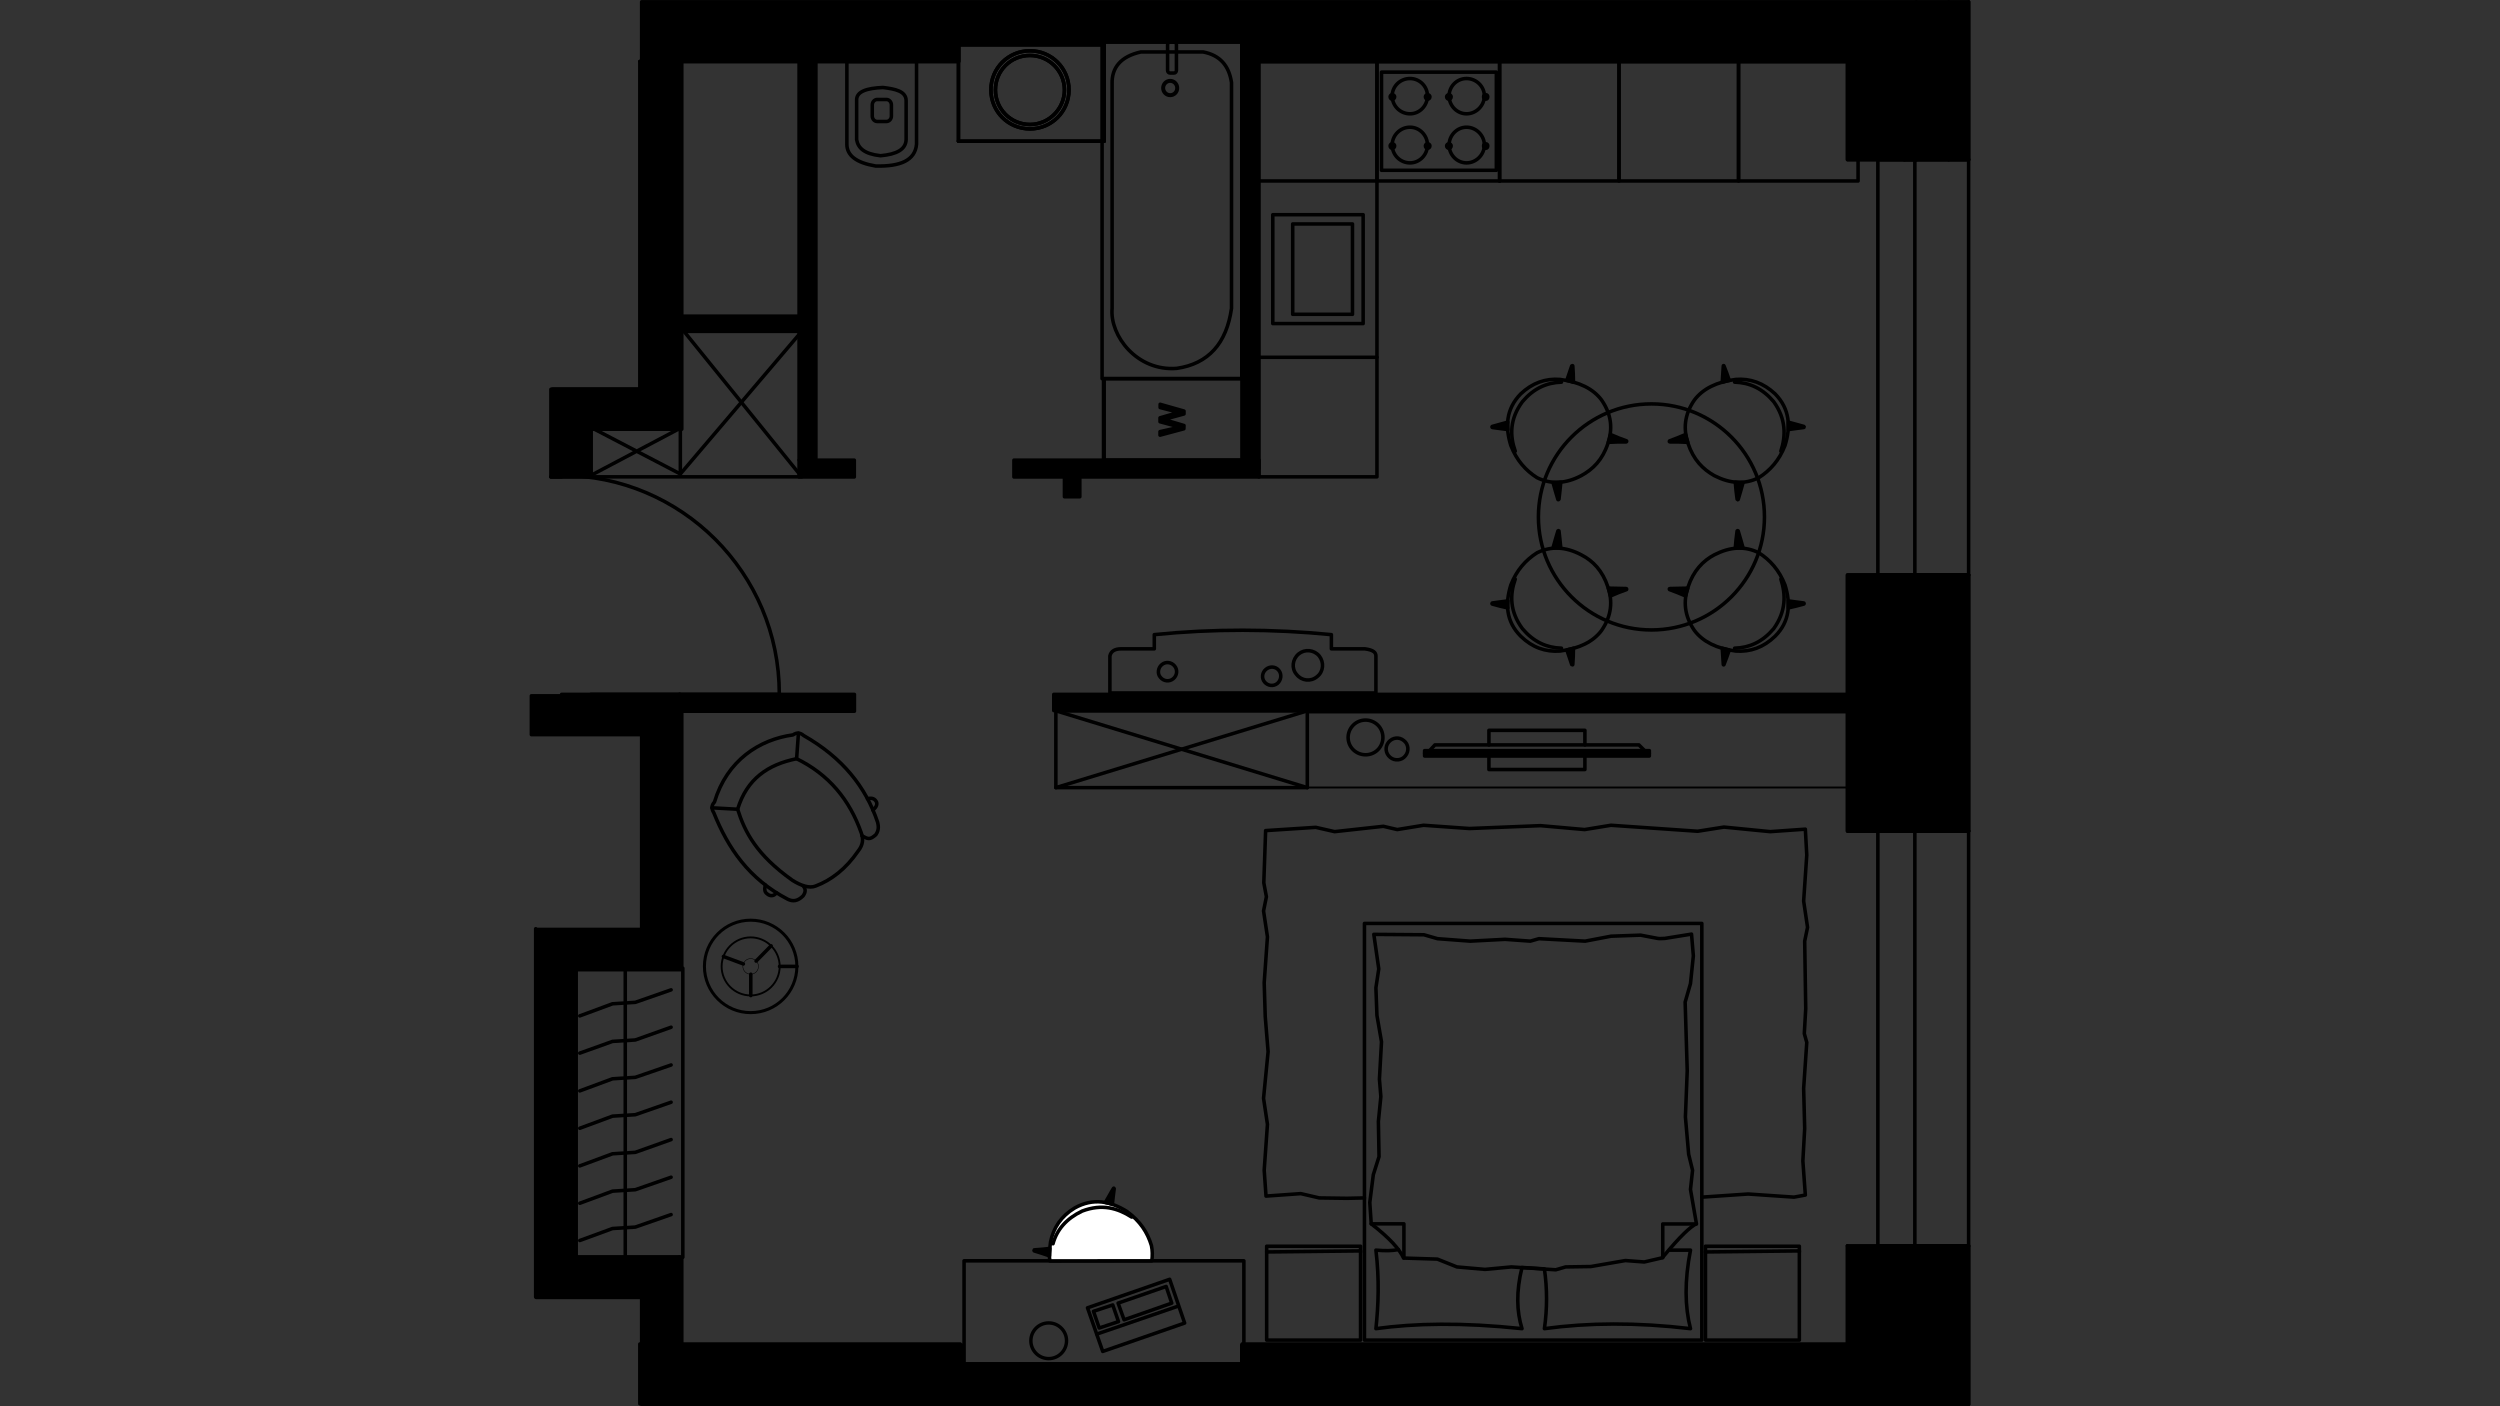 <?xml version="1.0" encoding="utf-8"?>
<!-- Generator: Adobe Illustrator 22.0.1, SVG Export Plug-In . SVG Version: 6.00 Build 0)  -->
<svg version="1.1" id="Слой_1" xmlns="http://www.w3.org/2000/svg" xmlns:xlink="http://www.w3.org/1999/xlink" x="0px" y="0px"
	 viewBox="0 0 1920 1080" style="enable-background:new 0 0 1920 1080;" xml:space="preserve">
<rect x="0" y="0" width="1920" height="1080" fill="#333333" stroke="none"/>
<style type="text/css">
	.st0{fill:none;stroke:#000000;stroke-width:2.731;stroke-linecap:round;stroke-linejoin:round;stroke-miterlimit:22.926;}
	.st1{fill:#767676;}
	.st2{fill:none;stroke:#000000;stroke-width:3.076;stroke-linecap:round;stroke-linejoin:round;stroke-miterlimit:22.926;}
	.st3{fill:none;stroke:#000000;stroke-width:1.476;stroke-linecap:round;stroke-linejoin:round;stroke-miterlimit:22.926;}
	.st4{fill:none;stroke:#000000;stroke-width:2.338;stroke-linecap:round;stroke-linejoin:round;stroke-miterlimit:22.926;}
	.st5{fill:none;stroke:#000000;stroke-width:1.465;stroke-linecap:round;stroke-linejoin:round;stroke-miterlimit:22.926;}
	.st6{fill:none;stroke:#000000;stroke-width:0.392;stroke-linecap:round;stroke-linejoin:round;stroke-miterlimit:22.926;}
	.st7{fill:none;stroke:#000000;stroke-width:2.642;stroke-linecap:round;stroke-linejoin:round;stroke-miterlimit:22.926;}
	.st8{fill:#FFFFFF;}
	.st9{fill:none;}
</style>
<g>
	<line class="st0" x1="1335.2" y1="47.2" x2="1427" y2="47.2"/>
	<polyline class="st0" points="1335.2,47.2 1335.2,139 1427,139 1427,47.2 	"/>
	<polyline class="st0" points="966.8,139 1057.5,139 1057.5,47.2 966.8,47.2 	"/>
	<line class="st0" x1="1057.5" y1="139" x2="1057.5" y2="274.4"/>
	<rect x="977.5" y="164.9" class="st0" width="69.4" height="83.6"/>
	<rect x="992.8" y="172" class="st0" width="45.9" height="69.4"/>
	<line class="st0" x1="1243.4" y1="47.2" x2="1335.2" y2="47.2"/>
	<polyline class="st0" points="1243.4,47.2 1243.4,139 1335.2,139 1335.2,47.2 	"/>
	<rect x="1061" y="55.4" class="st0" width="88.2" height="75.4"/>
	<path class="st1" d="M1112.9,74.3v-1.6c-1.1,0-1.9,0.8-1.9,1.6c0,1.1,0.8,1.9,1.9,1.9c0.8,0,1.6-0.8,1.6-1.9c0-0.8-0.8-1.6-1.6-1.6
		V74.3z"/>
	<path class="st0" d="M1112.9,74.3v-1.6c-1.1,0-1.9,0.8-1.9,1.6c0,1.1,0.8,1.9,1.9,1.9c0.8,0,1.6-0.8,1.6-1.9c0-0.8-0.8-1.6-1.6-1.6
		V74.3z"/>
	<path class="st1" d="M1141,74.3v-1.6c-1.1,0-1.6,0.8-1.6,1.6c0,1.1,0.5,1.9,1.6,1.9s1.6-0.8,1.6-1.9c0-0.8-0.5-1.6-1.6-1.6V74.3z"
		/>
	<path class="st0" d="M1141,74.3v-1.6c-1.1,0-1.6,0.8-1.6,1.6c0,1.1,0.5,1.9,1.6,1.9s1.6-0.8,1.6-1.9c0-0.8-0.5-1.6-1.6-1.6V74.3z"
		/>
	<path class="st1" d="M1112.9,112v-1.6c-1.1,0-1.9,0.8-1.9,1.6c0,1.1,0.8,1.9,1.9,1.9c0.8,0,1.6-0.8,1.6-1.9c0-0.8-0.8-1.6-1.6-1.6
		V112z"/>
	<path class="st0" d="M1112.9,112v-1.6c-1.1,0-1.9,0.8-1.9,1.6c0,1.1,0.8,1.9,1.9,1.9c0.8,0,1.6-0.8,1.6-1.9c0-0.8-0.8-1.6-1.6-1.6
		V112z"/>
	<path class="st1" d="M1141,112v-1.6c-1.1,0-1.6,0.8-1.6,1.6c0,1.1,0.5,1.9,1.6,1.9s1.6-0.8,1.6-1.9c0-0.8-0.5-1.6-1.6-1.6V112z"/>
	<path class="st0" d="M1141,112v-1.6c-1.1,0-1.6,0.8-1.6,1.6c0,1.1,0.5,1.9,1.6,1.9s1.6-0.8,1.6-1.9c0-0.8-0.5-1.6-1.6-1.6V112z"/>
	<path class="st1" d="M1069.2,74.3v-1.6c-0.8,0-1.6,0.8-1.6,1.6c0,1.1,0.8,1.9,1.6,1.9c1.1,0,1.9-0.8,1.9-1.9c0-0.8-0.8-1.6-1.9-1.6
		V74.3z"/>
	<path class="st0" d="M1069.2,74.3v-1.6c-0.8,0-1.6,0.8-1.6,1.6c0,1.1,0.8,1.9,1.6,1.9c1.1,0,1.9-0.8,1.9-1.9c0-0.8-0.8-1.6-1.9-1.6
		V74.3z"/>
	<path class="st1" d="M1096.3,74.3v-1.6c-0.8,0-1.6,0.8-1.6,1.6c0,1.1,0.8,1.9,1.6,1.9c1.1,0,1.9-0.8,1.9-1.9c0-0.8-0.8-1.6-1.9-1.6
		V74.3z"/>
	<path class="st0" d="M1096.3,74.3v-1.6c-0.8,0-1.6,0.8-1.6,1.6c0,1.1,0.8,1.9,1.6,1.9c1.1,0,1.9-0.8,1.9-1.9c0-0.8-0.8-1.6-1.9-1.6
		V74.3z"/>
	<path class="st1" d="M1069.2,112v-1.6c-0.8,0-1.6,0.8-1.6,1.6c0,1.1,0.8,1.9,1.6,1.9c1.1,0,1.9-0.8,1.9-1.9c0-0.8-0.8-1.6-1.9-1.6
		V112z"/>
	<path class="st0" d="M1069.2,112v-1.6c-0.8,0-1.6,0.8-1.6,1.6c0,1.1,0.8,1.9,1.6,1.9c1.1,0,1.9-0.8,1.9-1.9c0-0.8-0.8-1.6-1.9-1.6
		V112z"/>
	<path class="st1" d="M1096.3,112v-1.6c-0.8,0-1.6,0.8-1.6,1.6c0,1.1,0.8,1.9,1.6,1.9c1.1,0,1.9-0.8,1.9-1.9c0-0.8-0.8-1.6-1.9-1.6
		V112z"/>
	<path class="st0" d="M1096.3,112v-1.6c-0.8,0-1.6,0.8-1.6,1.6c0,1.1,0.8,1.9,1.6,1.9c1.1,0,1.9-0.8,1.9-1.9c0-0.8-0.8-1.6-1.9-1.6
		V112z"/>
	<path class="st0" d="M1112.9,73.7c0,7.4,6,13.7,13.4,13.7s13.7-6.3,13.7-13.7"/>
	<path class="st0" d="M1140,73.7c0-7.4-6.3-13.4-13.7-13.4c-7.4,0-13.4,6-13.4,13.4"/>
	<path class="st0" d="M1112.9,111.4c0,7.4,6,13.7,13.4,13.7s13.7-6.3,13.7-13.7"/>
	<path class="st0" d="M1140,111.4c0-7.4-6.3-13.7-13.7-13.7c-7.4,0-13.4,6.3-13.4,13.7"/>
	<path class="st0" d="M1069.2,73.7c0,7.4,6,13.7,13.7,13.7c7.4,0,13.4-6.3,13.4-13.7"/>
	<path class="st0" d="M1096.3,73.7c0-7.4-6-13.4-13.4-13.4c-7.6,0-13.7,6-13.7,13.4"/>
	<path class="st0" d="M1069.2,111.4c0,7.4,6,13.7,13.7,13.7c7.4,0,13.4-6.3,13.4-13.7"/>
	<path class="st0" d="M1096.3,111.4c0-7.4-6-13.7-13.4-13.7c-7.6,0-13.7,6.3-13.7,13.7"/>
	<line class="st0" x1="1151.7" y1="139" x2="1057.5" y2="139"/>
	<polyline class="st0" points="1151.7,139 1151.7,47.2 1057.5,47.2 1057.5,139 	"/>
	<polyline class="st0" points="966.8,366.2 1057.5,366.2 1057.5,274.4 966.8,274.4 	"/>
	<line class="st0" x1="1151.7" y1="47.2" x2="1243.4" y2="47.2"/>
	<polyline class="st0" points="1151.7,47.2 1151.7,139 1243.4,139 1243.4,47.2 	"/>
	<rect x="848" y="290.8" class="st0" width="106" height="62.5"/>
	<path class="st1" d="M909.2,329.3l-18.3,4.9v-2.7l12-2.7c1.4-0.3,2.5-0.5,3.8-0.8c-2.2-0.3-3.3-0.5-3.5-0.8l-12.3-3.3v-3l9.3-2.7
		c2.2-0.5,4.4-1.1,6.6-1.4c-1.4-0.3-2.5-0.5-4.1-0.8l-11.7-3v-2.5l18.3,5.2v2.2l-13.9,3.8c-1.1,0.5-1.9,0.5-2.2,0.5
		c0.8,0.3,1.6,0.5,2.2,0.5l13.9,4.1L909.2,329.3L909.2,329.3z"/>
	<path class="st0" d="M909.2,329.3l-18.3,4.9v-2.7l12-2.7c1.4-0.3,2.5-0.5,3.8-0.8c-2.2-0.3-3.3-0.5-3.5-0.8l-12.3-3.3v-3l9.3-2.7
		c2.2-0.5,4.4-1.1,6.6-1.4c-1.4-0.3-2.5-0.5-4.1-0.8l-11.7-3v-2.5l18.3,5.2v2.2l-13.9,3.8c-1.1,0.5-1.9,0.5-2.2,0.5
		c0.8,0.3,1.6,0.5,2.2,0.5l13.9,4.1L909.2,329.3L909.2,329.3z"/>
	<line class="st0" x1="736.1" y1="108.4" x2="848" y2="108.4"/>
	<polyline class="st0" points="736.1,108.4 736.1,31.9 848,31.9 848,108.4 	"/>
	<line class="st0" x1="736.1" y1="34.4" x2="848" y2="34.4"/>
	<path class="st0" d="M791,42.6c-14.7,0-26.5,11.7-26.5,26.5c0,14.5,11.7,26.5,26.5,26.5c14.5,0,26.5-12,26.5-26.5
		C817.5,54.3,805.4,42.6,791,42.6"/>
	<path class="st0" d="M791,39c-16.7,0-30,13.4-30,30c0,16.7,13.4,30,30,30c16.7,0,30-13.4,30-30S807.6,39,791,39"/>
	<line class="st0" x1="736.1" y1="108.4" x2="848" y2="108.4"/>
	<polyline class="st0" points="736.1,108.4 736.1,31.9 848,31.9 848,108.4 	"/>
	<line class="st0" x1="736.1" y1="34.4" x2="848" y2="34.4"/>
	<path class="st0" d="M791,42.6c-14.7,0-26.5,11.7-26.5,26.5c0,14.5,11.7,26.5,26.5,26.5c14.5,0,26.5-12,26.5-26.5
		C817.5,54.3,805.4,42.6,791,42.6"/>
	<path class="st0" d="M791,39c-16.7,0-30,13.4-30,30c0,16.7,13.4,30,30,30c16.7,0,30-13.4,30-30S807.6,39,791,39"/>
	<line class="st0" x1="1496.6" y1="1078.6" x2="1496.6" y2="956.8"/>
	<line class="st0" x1="1471.7" y1="1078.6" x2="1471.7" y2="956.8"/>
	<line class="st0" x1="1418.8" y1="956.8" x2="1418.8" y2="1032.2"/>
	<path class="st0" d="M1511.9,1078.6V956.8h-93.1 M1418.8,1078.1v0.5"/>
	<line class="st0" x1="1496.6" y1="638.2" x2="1496.6" y2="441.6"/>
	<line class="st0" x1="1471.7" y1="638.2" x2="1471.7" y2="441.6"/>
	<rect x="1418.8" y="441.6" class="st0" width="93.1" height="196.6"/>
	<line class="st0" x1="1496.6" y1="122.6" x2="1496.6" y2="1.4"/>
	<line class="st0" x1="1471.7" y1="122.6" x2="1471.7" y2="1.4"/>
	<polyline class="st0" points="1418.8,47.2 1418.8,122.6 1511.9,122.6 1511.9,1.4 	"/>
	<line class="st0" x1="736.1" y1="31.9" x2="954" y2="31.9"/>
	<polyline class="st0" points="491.4,47.2 736.1,47.2 736.1,31.9 	"/>
	<line class="st0" x1="522" y1="743.8" x2="522" y2="533.3"/>
	<polyline class="st0" points="1418.8,1032.2 954,1032.2 954,1078.1 1418.8,1078.1 	"/>
	<polyline class="st0" points="954,31.9 954,47.2 1418.8,47.2 	"/>
	<polyline class="st0" points="423.1,366.2 431.3,366.2 453.7,366.2 	"/>
	<line class="st0" x1="453.7" y1="366.2" x2="453.7" y2="329.6"/>
	<line class="st0" x1="423.1" y1="299" x2="423.1" y2="366.2"/>
	<path class="st0" d="M598.5,532.8c0-92.6-75.1-167.7-167.7-167.7"/>
	<line class="st0" x1="431.3" y1="533.3" x2="598.5" y2="533.3"/>
	<line class="st0" x1="423.1" y1="366.2" x2="431.3" y2="366.2"/>
	<polyline class="st0" points="522,329.6 522,47.2 491.4,47.2 491.4,299 	"/>
	<rect x="737.4" y="1047.5" class="st0" width="216.5" height="30.6"/>
	<line class="st0" x1="522" y1="1078.6" x2="522" y2="965.3"/>
	<line class="st0" x1="522" y1="533.3" x2="453.7" y2="533.3"/>
	<line class="st0" x1="453.7" y1="329.6" x2="522" y2="329.6"/>
	<line class="st0" x1="442" y1="965.3" x2="442" y2="743.8"/>
	<line class="st0" x1="411.4" y1="713.3" x2="411.4" y2="995.9"/>
	<line class="st0" x1="442" y1="743.8" x2="522" y2="743.8"/>
	<line class="st0" x1="522" y1="965.3" x2="442" y2="965.3"/>
	<path class="st0" d="M1471.7,638.2h24.8H1471.7z"/>
	<path class="st0" d="M1471.7,956.8h24.8H1471.7z"/>
	<path class="st0" d="M1496.6,638.2h15.3H1496.6z"/>
	<path class="st0" d="M1496.6,956.8h15.3H1496.6z"/>
	<line class="st0" x1="1462.5" y1="638.2" x2="1442.2" y2="638.2"/>
	<polyline class="st0" points="1471.7,638.2 1470.6,638.2 1462.5,638.2 	"/>
	<line class="st0" x1="1462.5" y1="956.8" x2="1442.2" y2="956.8"/>
	<polyline class="st0" points="1471.7,956.8 1470.6,956.8 1462.5,956.8 	"/>
	<line class="st0" x1="1471.7" y1="624" x2="1471.7" y2="638.2"/>
	<line class="st0" x1="1496.6" y1="624" x2="1471.7" y2="624"/>
	<line class="st0" x1="1471.7" y1="972.1" x2="1471.7" y2="956.8"/>
	<line class="st0" x1="1496.6" y1="972.1" x2="1471.7" y2="972.1"/>
	<line class="st0" x1="1511.9" y1="956.8" x2="1511.9" y2="638.2"/>
	<line class="st0" x1="1442.2" y1="956.8" x2="1442.2" y2="638.2"/>
	<polyline class="st0" points="1470.6,956.8 1470.6,798.2 1470.6,638.2 	"/>
	<line class="st0" x1="1470.6" y1="956.8" x2="1462.5" y2="956.8"/>
	<line class="st0" x1="1470.6" y1="638.2" x2="1462.5" y2="638.2"/>
	<path class="st0" d="M1471.7,122.6h24.8H1471.7z"/>
	<path class="st0" d="M1471.7,441.6h24.8H1471.7z"/>
	<path class="st0" d="M1496.6,122.6h15.3H1496.6z"/>
	<path class="st0" d="M1496.6,441.6h15.3H1496.6z"/>
	<line class="st0" x1="1462.5" y1="122.6" x2="1442.2" y2="122.6"/>
	<polyline class="st0" points="1471.7,122.6 1470.6,122.6 1462.5,122.6 	"/>
	<line class="st0" x1="1462.5" y1="441.6" x2="1442.2" y2="441.6"/>
	<polyline class="st0" points="1471.7,441.6 1470.6,441.6 1462.5,441.6 	"/>
	<line class="st0" x1="1471.7" y1="108.4" x2="1471.7" y2="122.6"/>
	<line class="st0" x1="1496.6" y1="108.4" x2="1471.7" y2="108.4"/>
	<line class="st0" x1="1471.7" y1="455.8" x2="1471.7" y2="441.6"/>
	<line class="st0" x1="1496.6" y1="455.8" x2="1471.7" y2="455.8"/>
	<line class="st0" x1="1511.9" y1="441.6" x2="1511.9" y2="122.6"/>
	<line class="st0" x1="1442.2" y1="441.6" x2="1442.2" y2="122.6"/>
	<polyline class="st0" points="1470.6,441.6 1470.6,282.6 1470.6,122.6 	"/>
	<line class="st0" x1="1470.6" y1="441.6" x2="1462.5" y2="441.6"/>
	<line class="st0" x1="1470.6" y1="122.6" x2="1462.5" y2="122.6"/>
	<rect x="491.4" y="1032.2" class="st0" width="246" height="45.9"/>
	<polygon points="413.9,713.8 411.7,713.8 411.7,996.4 424.2,996.4 492.8,996.4 492.8,1033 523.6,1033 523.6,965.6 442.5,965.6 
		442.5,744.7 523.6,744.7 523.6,545.9 523.6,534.4 431.1,534.4 424.2,534.4 408.1,534.4 408.1,549.1 408.1,564.2 424.2,564.2 
		492.8,564.2 492.8,622.3 492.8,713.8 	"/>
	<polygon class="st0" points="413.9,713.8 411.7,713.8 411.7,996.4 424.2,996.4 492.8,996.4 492.8,1033 523.6,1033 523.6,965.6 
		442.5,965.6 442.5,744.7 523.6,744.7 523.6,545.9 523.6,534.4 431.1,534.4 424.2,534.4 408.1,534.4 408.1,549.1 408.1,564.2 
		424.2,564.2 492.8,564.2 492.8,622.3 492.8,713.8 	"/>
	<polygon points="431.1,366.2 454,366.2 454,329.6 523.6,329.6 523.6,254.2 523.6,242.8 523.6,47.2 492.8,47.2 492.8,298.7 
		435.7,298.7 424.2,298.7 424.2,366.2 430.5,366.2 	"/>
	<polygon class="st0" points="431.1,366.2 454,366.2 454,329.6 523.6,329.6 523.6,254.2 523.6,242.8 523.6,47.2 492.8,47.2 
		492.8,298.7 435.7,298.7 424.2,298.7 424.2,366.2 430.5,366.2 	"/>
	<polygon points="492.8,1.4 492.8,47.2 523.6,47.2 615.1,47.2 626.6,47.2 659.6,47.2 715.9,47.2 736.4,47.2 736.4,34.4 736.4,32.2 
		848.3,32.2 953.7,32.2 954.8,32.2 954.8,47.2 967.4,47.2 1058.9,47.2 1152.5,47.2 1244.3,47.2 1335.7,47.2 1419,47.2 1419,122.6 
		1427.2,122.6 1442,122.6 1470.6,122.6 1511.9,122.6 1511.9,1.4 953.7,1.4 736.4,1.4 	"/>
	<polygon class="st0" points="492.8,1.4 492.8,47.2 523.6,47.2 615.1,47.2 626.6,47.2 659.6,47.2 715.9,47.2 736.4,47.2 736.4,34.4 
		736.4,32.2 848.3,32.2 953.7,32.2 954.8,32.2 954.8,47.2 967.4,47.2 1058.9,47.2 1152.5,47.2 1244.3,47.2 1335.7,47.2 1419,47.2 
		1419,122.6 1427.2,122.6 1442,122.6 1470.6,122.6 1511.9,122.6 1511.9,1.4 953.7,1.4 736.4,1.4 	"/>
	<polygon points="1470.6,441.6 1442,441.6 1419,441.6 1419,534.4 1419,545.9 1419,638.4 1442,638.4 1470.6,638.4 1511.9,638.4 
		1511.9,441.6 	"/>
	<polygon class="st0" points="1470.6,441.6 1442,441.6 1419,441.6 1419,534.4 1419,545.9 1419,638.4 1442,638.4 1470.6,638.4 
		1511.9,638.4 1511.9,441.6 	"/>
	<polygon points="1511.9,957.4 1470.6,957.4 1442,957.4 1419,957.4 1419,1033 953.7,1033 953.7,1047.8 953.7,1078.6 1511.9,1078.6 	
		"/>
	<polygon class="st0" points="1511.9,957.4 1470.6,957.4 1442,957.4 1419,957.4 1419,1033 953.7,1033 953.7,1047.8 953.7,1078.6 
		1511.9,1078.6 	"/>
	<rect x="738.5" y="1047.8" width="215.2" height="30.9"/>
	<rect x="738.5" y="1047.8" class="st0" width="215.2" height="30.9"/>
	<polygon points="738.5,1078.6 738.5,1047.8 738.5,1033 523.6,1033 523.6,1078.6 	"/>
	<polygon class="st0" points="738.5,1078.6 738.5,1047.8 738.5,1033 523.6,1033 523.6,1078.6 	"/>
	<rect x="492.8" y="1033" width="30.9" height="45.6"/>
	<rect x="492.8" y="1033" class="st0" width="30.9" height="45.6"/>
	<rect x="613.7" y="47.2" width="12.9" height="306"/>
	<rect x="613.7" y="47.2" class="st0" width="12.9" height="306"/>
	<rect x="613.7" y="353.4" width="42.4" height="12.9"/>
	<rect x="613.7" y="353.4" class="st0" width="42.4" height="12.9"/>
	<rect x="523.6" y="242.8" width="90.2" height="11.7"/>
	<rect x="523.6" y="242.8" class="st0" width="90.2" height="11.7"/>
	<rect x="778.7" y="353.4" width="188.3" height="12.9"/>
	<rect x="778.7" y="353.4" class="st0" width="188.3" height="12.9"/>
	<rect x="817.5" y="366.2" width="11.8" height="15.3"/>
	<rect x="817.5" y="366.2" class="st0" width="11.8" height="15.3"/>
	<rect x="954" y="47.2" width="12.9" height="312.5"/>
	<rect x="954" y="47.2" class="st0" width="12.9" height="312.5"/>
	<rect x="522" y="533.3" width="134.2" height="12.9"/>
	<rect x="522" y="533.3" class="st0" width="134.2" height="12.9"/>
	<rect x="809.3" y="533.3" width="609.9" height="12.4"/>
	<rect x="809.3" y="533.3" class="st0" width="609.9" height="12.4"/>
	<path class="st0" d="M703.9,47.2c0,21.3,0,42.3,0,63.6c-1.1,12.3-12.3,17.2-31.4,16.7c-15-2.5-22.1-8.2-22.1-16.7V47.2H703.9z"/>
	<path class="st0" d="M695.9,77.3c0,10.1,0,20.2,0,30c-0.3,7.4-7.1,11.2-19.7,12.3c-12.6-1.4-17.2-6-18.3-12.3c0-9.8,0-19.9,0-30
		c-0.5-7.1,7.9-9.6,20.2-10.1C687.2,68.3,695.9,69.9,695.9,77.3z"/>
	<path class="st0" d="M684.6,80.6v8.5c0,2.3-1.7,4.2-3.8,4.2h-7.1c-2.1,0-3.8-1.9-3.8-4.2v-8.5c0-2.3,1.7-4.2,3.8-4.2h7.1
		C682.9,76.4,684.6,78.3,684.6,80.6L684.6,80.6z"/>
	<rect x="846.4" y="32.2" class="st0" width="107.3" height="258.6"/>
	<path class="st0" d="M945.8,236.8c0-57.9,0-115.8,0-173.4c-1.9-12.8-8.7-21-21.8-23.5c-15.8,0-31.9,0-47.8,0
		c-15.8,3.5-22.4,12.3-22.1,24.3c0,57.6,0,115,0,172.6c-1.9,21,19.1,48.6,49.7,46.1C928,279.4,942,263.8,945.8,236.8z"/>
	<path class="st2" d="M898.7,62.1c3,0,5.4,2.5,5.4,5.5c0,3.1-2.4,5.5-5.4,5.5s-5.4-2.5-5.4-5.5S895.7,62.1,898.7,62.1z"/>
	<path class="st0" d="M903.5,54V34.4c0-1.2-0.8-2.1-1.9-2.1h-3c-1,0-1.9,1-1.9,2.1V54c0,1.2,0.8,2.1,1.9,2.1h3
		C902.6,56.2,903.5,55.2,903.5,54L903.5,54z"/>
	<rect x="1004" y="547.2" class="st3" width="416.9" height="57.6"/>
	<path class="st0" d="M1067.6,581.6c3.5,3,9,2.5,11.7-1.1c3-3.5,2.5-9-1.1-11.7c-3.5-3-8.7-2.5-11.7,1.1
		C1063.5,573.5,1064,578.6,1067.6,581.6"/>
	<path class="st0" d="M1040.3,576.7c5.7,4.6,14.2,3.8,18.8-1.9c4.6-5.7,3.8-14.2-1.9-18.8c-5.7-4.6-14.2-3.8-18.8,1.9
		C1033.7,563.6,1034.5,572.1,1040.3,576.7"/>
	<path class="st0" d="M1217.2,580.6V591h-73.7v-10.4 M1143.5,572.1v-11.2h73.7v11.2"/>
	<rect x="1094.1" y="576.5" width="172.6" height="4.1"/>
	<rect x="1094.1" y="576.5" class="st0" width="172.6" height="4.1"/>
	<polyline class="st0" points="1097.9,576.5 1102,572.1 1258.7,572.1 1263.1,576.5 	"/>
	<line class="st0" x1="1094.1" y1="578.4" x2="1266.7" y2="578.4"/>
	<line class="st0" x1="480.2" y1="973" x2="480.2" y2="743.6"/>
	<polyline class="st0" points="445.3,952.7 470.4,943.5 487.9,942.4 515.4,932.8 	"/>
	<polyline class="st0" points="445.3,924.1 470.4,914.8 487.9,913.7 515.4,904.1 	"/>
	<polyline class="st0" points="445.3,895.4 470.4,886.1 487.9,885 515.4,875.2 	"/>
	<polyline class="st0" points="445.3,866.5 470.4,857.2 487.9,856.1 515.4,846.5 	"/>
	<polyline class="st0" points="445.3,837.8 470.4,828.5 487.9,827.4 515.4,817.9 	"/>
	<polyline class="st0" points="445.3,808.8 470.4,799.8 487.9,798.7 515.4,788.9 	"/>
	<polyline class="st0" points="445.3,780.2 470.4,770.9 487.9,769.8 515.4,760.2 	"/>
	<line class="st0" x1="524.4" y1="965.6" x2="524.4" y2="743.6"/>
	<path class="st0" d="M626.3,680.5c-4.6,1.9-11.2-0.3-17.7-4.4C581,656.5,572,639,566.5,621.5c7.1-23.5,23.5-34.4,45.3-38.8
		c24.6,12,40.7,31.4,49.7,57.1c1.6,4.6,1.4,9-2.5,13.9C649.8,667.1,638.6,675.9,626.3,680.5z"/>
	<path class="st0" d="M616.7,680.2c2.2,2.5,2.2,4.9,0,7.9c-4.1,4.1-7.9,4.4-11.7,2.5c-30-15.6-45.9-39.3-56.8-66.4
		c-1.9-3-1.9-5.7,0.5-8.2c9.6-32.2,34.7-48.1,60.3-51.6c2.7-1.9,5.5-1.9,8.2,0.5c29.8,16.9,47.8,39.6,56.8,66.6
		c0.3,1.6,1.6,5.5-1.4,9.6c-4.6,4.1-6,3.3-10.6,0.8"/>
	<line class="st0" x1="546.8" y1="620.4" x2="566.5" y2="621.5"/>
	<line class="st0" x1="613.2" y1="563.1" x2="611.8" y2="582.7"/>
	<path class="st0" d="M670.3,622.1c3-2.2,3.8-4.9,2.5-6.8c-1.6-2.5-4.1-2.5-6.6-1.9"/>
	<path class="st0" d="M596.3,685.7c-2.2,3-5.2,2.5-7.1,0.8c-2.5-1.6-1.9-4.6-1.4-6.8"/>
	<ellipse class="st4" cx="576.5" cy="742.2" rx="35.5" ry="35.5"/>
	<path class="st5" d="M576.5,719.9c12.3,0,22.3,10,22.3,22.3s-10,22.3-22.3,22.3s-22.3-10-22.3-22.3
		C554.3,729.9,564.3,719.9,576.5,719.9z"/>
	<path class="st6" d="M576.5,736.2c3.3,0,6,2.7,6,6s-2.7,6-6,6s-6-2.7-6-6C570.6,738.9,573.3,736.2,576.5,736.2z"/>
	<line class="st0" x1="612.1" y1="742.2" x2="598.7" y2="742.2"/>
	<line class="st0" x1="576.6" y1="748.2" x2="576.6" y2="764.6"/>
	<line class="st0" x1="580.7" y1="738.1" x2="592.2" y2="726.4"/>
	<line class="st0" x1="570.9" y1="740.3" x2="555.6" y2="734.6"/>
	<line class="st0" x1="847.5" y1="291.6" x2="847.5" y2="354.2"/>
	<path class="st0" d="M852.4,532.2h204.3c0-12.8,0-15.6,0-28.4c0-2.5-1.6-4.6-8.5-5.5h-25.7c0-3.5,0-7.4,0-10.9
		c-45.3-4.4-90.7-4.6-136,0v10.9c-8.5,0-16.9,0-25.4,0c-4.6,0-7.9,1.6-8.7,5.5V532.2z"/>
	<path class="st0" d="M971.2,523.8c-2.5-3-1.9-7.4,1.1-9.8c3-2.5,7.4-2.2,9.8,0.8c2.5,3,1.9,7.6-1.1,10.1
		C978,527.3,973.7,526.8,971.2,523.8"/>
	<path class="st0" d="M995.8,518c-4.1-4.6-3.3-11.7,1.6-15.8c4.6-3.8,11.7-3.3,15.8,1.6c3.8,4.9,3.3,12-1.6,15.8
		C1006.7,523.8,999.6,522.9,995.8,518"/>
	<path class="st0" d="M891.2,520.2c-2.5-2.7-1.9-7.4,1.1-9.8c3-2.5,7.4-1.9,9.8,1.1c2.5,3,1.9,7.4-1.1,9.8
		C898,523.8,893.6,523.2,891.2,520.2"/>
	<polyline class="st0" points="455.9,329.3 522.5,364 522.5,328.8 455.9,364 	"/>
	<polyline class="st0" points="525.3,254.5 615.7,366.2 452.6,366.2 	"/>
	<line class="st0" x1="615.7" y1="254.5" x2="522.5" y2="364"/>
	<polyline class="st0" points="1047.9,920 1034.5,920.3 1013.2,920 999,916.7 972.3,918.6 970.9,898.7 973.4,863.5 970.4,843.5 
		973.9,807.7 971.7,780.7 970.9,754.8 973.4,719.5 970.4,699.6 972.6,688.7 970.6,678 972,637.9 1010.5,635.4 1025,638.7 
		1062.4,634.6 1073.1,637.1 1093.3,633.8 1128.5,636.3 1183.1,634.1 1217,637.1 1237.2,633.8 1303.8,638.4 1324,635.2 1359.5,638.7 
		1386.5,636.8 1387.6,656.7 1385.2,692 1388.2,712.2 1386,722.8 1386.8,774.7 1385.7,793.8 1387.6,800.6 1385.2,835.9 1386,866.7 
		1384.6,891.6 1386.5,917.8 1377.8,919.4 1342.6,917 1307.1,919.4 	"/>
	<rect x="1047.9" y="709.2" class="st0" width="259.1" height="320"/>
	<path class="st0" d="M1078.2,939.9h-25.1l-1.1-16.4l2.7-21.3l4.4-13.9l-0.5-27l1.9-19.1l-1.1-13.4l1.6-28.7l-3.5-20.2l-0.8-21.3
		l2.2-14.5l-3.8-26.5l38.5,0.3l10.4,3l25.1,1.9l26.8-1.4l19.4,1.4l6.6-1.9l35.5,1.9l19.9-3.8l22.7-0.8l13.1,2.5c1.6,0.3,3.5,0,5.5,0
		l20.5-3.3l1.4,16.7l-2.2,21.3l-4.1,14.2l1.6,52.7l-1.4,35.5l2.5,28.7l3,12.3l-1.6,14.7l4.6,26.5H1277v25.9l-14.2,3.3l-14.5-1.1
		l-26.5,4.6l-19.4,0.3l-7.6,2.2l-34.1-2.2l-20.2,1.9l-21.6-1.9l-15-6l-25.7-0.8L1078.2,939.9L1078.2,939.9z"/>
	<path class="st0" d="M1053.1,939.9c14.5,11.2,21.8,19.7,24.8,26.2"/>
	<path class="st0" d="M1302.7,939.9c-4.6,2.5-11.7,8.7-25.9,25.9"/>
	<path class="st0" d="M1073.9,959.6c-4.4,1.1-10.1,1.1-17.2,0.5c2.7,22.7,1.9,42.3,0,60.3c29.8-4.1,65.8-4.9,112.2,0
		c-4.1-13.1-4.6-28.4,0-47c5.7,0.3,11.5,0.8,17.2,1.1c2.2,15.3,2.2,30.6,0,45.9c33.6-4.6,70.7-4.9,112.2,0
		c-4.4-16.9-4.6-36.9,0-60.3c-5.2,0-10.6,0-15.8,0"/>
	<rect x="972.8" y="957.1" class="st0" width="72.1" height="72.1"/>
	<polyline class="st0" points="972.8,961.5 1044.9,960.7 1044.9,961.5 	"/>
	<rect x="1309.8" y="957.1" class="st0" width="72.1" height="72.1"/>
	<polyline class="st0" points="1309.8,961.5 1381.9,960.7 1381.9,961.5 	"/>
	<rect x="740.4" y="968.3" class="st0" width="214.9" height="79.2"/>
	
		<ellipse transform="matrix(1 -3.883744e-03 3.883744e-03 1 -3.993 3.136)" class="st7" cx="805.4" cy="1029.7" rx="13.7" ry="13.7"/>
	<polygon class="st0" points="835.2,1004.4 846.9,1037.9 909.8,1016.1 898.3,982.5 	"/>
	<line class="st0" x1="842.3" y1="1024.6" x2="904.3" y2="1003.3"/>
	<polygon class="st0" points="839.8,1007.1 844.2,1019.9 859,1015 854.6,1002.2 	"/>
	<polygon class="st0" points="858.7,1000.8 863.3,1013.6 899.9,1000.8 895.6,988 	"/>
	<path class="st8" d="M884.6,968.3c0.5-3.8,0.5-7.9-0.3-11.7c-3-10.1-8.7-18.8-18.8-26.2c-12.6-7.9-25.9-10.6-40.1-2.7
		C815,934,809,943,806.8,953.9c-0.8,6-1.1,11.5-0.5,14.5L884.6,968.3L884.6,968.3z"/>
	<path class="st0" d="M884.6,968.3c0.5-3.8,0.5-7.9-0.3-11.7c-3-10.1-8.7-18.8-18.8-26.2c-12.6-7.9-25.9-10.6-40.1-2.7
		C815,934,809,943,806.8,953.9c-0.8,6-1.1,11.5-0.5,14.5L884.6,968.3L884.6,968.3z"/>
	<path class="st0" d="M869.1,934.7c-10.6-6.8-22.7-10.4-38-4.6c-12,5.7-19.4,14.2-22.4,25.1"/>
	<path d="M806.3,958.8c-4.1,0.5-7.6,0.8-12,1.1c-0.3,0.3-0.3,0.5,0,0.8c3.8,1.1,7.9,2.5,11.7,3.8C806,962.6,806.3,960.7,806.3,958.8
		L806.3,958.8z"/>
	<path class="st0" d="M806.3,958.8c-4.1,0.5-7.6,0.8-12,1.1c-0.3,0.3-0.3,0.5,0,0.8c3.8,1.1,7.9,2.5,11.7,3.8
		C806,962.6,806.3,960.7,806.3,958.8L806.3,958.8z"/>
	<path d="M854.3,924.9c0.5-4.4,0.8-7.9,1.4-12c0-0.3-0.3-0.5-0.5-0.3c-2.2,3.5-4.1,7.4-6.3,10.9
		C850.8,923.8,852.4,924.3,854.3,924.9z"/>
	<path class="st0" d="M854.3,924.9c0.5-4.4,0.8-7.9,1.4-12c0-0.3-0.3-0.5-0.5-0.3c-2.2,3.5-4.1,7.4-6.3,10.9
		C850.8,923.8,852.4,924.3,854.3,924.9z"/>
	<circle class="st0" cx="1268.3" cy="397" r="86.8"/>
	<path class="st0" d="M1198.1,291.4c14.7,1.9,25.4,7.1,31.9,15.8c7.9,11.5,8.5,22.4,4.9,33.3c-4.1,12.6-11.5,19.9-20.5,24.8
		c-12,6.3-23.2,6.8-33.9,1.6c-8.7-5.5-15.8-13.4-20.2-24.8c-4.4-14.2-3.8-27.9,7.6-39.6C1176.8,294.1,1186.9,290.5,1198.1,291.4
		L1198.1,291.4z"/>
	<path class="st0" d="M1163.7,346.5c-4.1-11.7-4.4-24.6,5.5-38c8.5-10.1,18.6-14.7,30-15"/>
	<path d="M1203.3,292.2c1.4-4.1,2.5-7.4,3.8-11.2c0.3-0.3,0.8-0.3,0.8,0c0.3,4.1,0.5,8.2,0.5,12.6
		C1206.9,293,1204.9,292.5,1203.3,292.2L1203.3,292.2z"/>
	<path class="st0" d="M1203.3,292.2c1.4-4.1,2.5-7.4,3.8-11.2c0.3-0.3,0.8-0.3,0.8,0c0.3,4.1,0.5,8.2,0.5,12.6
		C1206.9,293,1204.9,292.5,1203.3,292.2L1203.3,292.2z"/>
	<path d="M1236.9,333.7c4.1,1.9,7.9,3.3,12.3,4.9c0.3,0.3,0,0.8-0.3,0.8c-4.6,0-9,0-13.7,0.3
		C1235.8,337.8,1236.3,335.9,1236.9,333.7z"/>
	<path class="st0" d="M1236.9,333.7c4.1,1.9,7.9,3.3,12.3,4.9c0.3,0.3,0,0.8-0.3,0.8c-4.6,0-9,0-13.7,0.3
		C1235.8,337.8,1236.3,335.9,1236.9,333.7z"/>
	<path d="M1198.7,370.3c-0.5,4.6-0.8,8.7-1.4,13.1c-0.3,0.5-0.5,0.5-0.8,0.3c-1.4-4.4-2.5-8.7-3.8-13.1
		C1194.6,370.6,1196.8,370.6,1198.7,370.3L1198.7,370.3z"/>
	<path class="st0" d="M1198.7,370.3c-0.5,4.6-0.8,8.7-1.4,13.1c-0.3,0.5-0.5,0.5-0.8,0.3c-1.4-4.4-2.5-8.7-3.8-13.1
		C1194.6,370.6,1196.8,370.6,1198.7,370.3L1198.7,370.3z"/>
	<path d="M1158,329.9c-4.4-0.5-7.9-1.1-12-1.6c-0.3-0.3-0.3-0.5,0-0.8c4.1-1.1,7.9-2.2,12-3.3C1157.7,326,1158,328,1158,329.9z"/>
	<path class="st0" d="M1158,329.9c-4.4-0.5-7.9-1.1-12-1.6c-0.3-0.3-0.3-0.5,0-0.8c4.1-1.1,7.9-2.2,12-3.3
		C1157.7,326,1158,328,1158,329.9z"/>
	<path class="st0" d="M1333,291.4c-14.5,1.9-25.1,7.1-31.7,15.8c-7.9,11.5-8.5,22.4-4.9,33.3c4.1,12.6,11.5,19.9,20.2,24.8
		c12.3,6.3,23.5,6.8,34.1,1.6c8.7-5.5,15.8-13.4,20.2-24.8c4.4-14.2,3.8-27.9-7.6-39.6C1354.3,294.1,1344.2,290.5,1333,291.4
		L1333,291.4z"/>
	<path class="st0" d="M1367.7,346.5c3.8-11.7,4.1-24.6-5.5-38c-8.5-10.1-18.6-14.7-30-15"/>
	<path d="M1328.1,292.2c-1.4-4.1-2.5-7.4-4.1-11.2c0-0.3-0.5-0.3-0.5,0c-0.3,4.1-0.5,8.2-0.8,12.6
		C1324.6,293,1326.2,292.5,1328.1,292.2z"/>
	<path class="st0" d="M1328.1,292.2c-1.4-4.1-2.5-7.4-4.1-11.2c0-0.3-0.5-0.3-0.5,0c-0.3,4.1-0.5,8.2-0.8,12.6
		C1324.6,293,1326.2,292.5,1328.1,292.2z"/>
	<path d="M1294.5,333.7c-4.4,1.9-7.9,3.3-12.3,4.9c-0.3,0.3-0.3,0.8,0.3,0.8c4.4,0,9,0,13.7,0.3
		C1295.6,337.8,1295.1,335.9,1294.5,333.7z"/>
	<path class="st0" d="M1294.5,333.7c-4.4,1.9-7.9,3.3-12.3,4.9c-0.3,0.3-0.3,0.8,0.3,0.8c4.4,0,9,0,13.7,0.3
		C1295.6,337.8,1295.1,335.9,1294.5,333.7z"/>
	<path d="M1332.7,370.3c0.3,4.6,0.8,8.7,1.4,13.1c0.3,0.5,0.5,0.5,0.8,0.3c1.4-4.4,2.5-8.7,3.8-13.1
		C1336.8,370.6,1334.7,370.6,1332.7,370.3L1332.7,370.3z"/>
	<path class="st0" d="M1332.7,370.3c0.3,4.6,0.8,8.7,1.4,13.1c0.3,0.5,0.5,0.5,0.8,0.3c1.4-4.4,2.5-8.7,3.8-13.1
		C1336.8,370.6,1334.7,370.6,1332.7,370.3L1332.7,370.3z"/>
	<path d="M1373.4,329.9c4.1-0.5,7.6-1.1,12-1.6c0.3-0.3,0.3-0.5,0-0.8c-4.1-1.1-8.2-2.2-12-3.3C1373.4,326,1373.4,328,1373.4,329.9z
		"/>
	<path class="st0" d="M1373.4,329.9c4.1-0.5,7.6-1.1,12-1.6c0.3-0.3,0.3-0.5,0-0.8c-4.1-1.1-8.2-2.2-12-3.3
		C1373.4,326,1373.4,328,1373.4,329.9z"/>
	<path class="st0" d="M1198.1,500c14.7-1.9,25.4-7.1,31.9-15.8c7.9-11.5,8.5-22.7,4.9-33.3c-4.1-12.6-11.5-20.2-20.5-24.8
		c-12-6.3-23.2-6.8-33.9-1.6c-8.7,5.5-15.8,13.4-20.2,24.8c-4.4,14.2-3.8,27.9,7.6,39.3C1176.8,497.3,1186.9,500.8,1198.1,500
		L1198.1,500z"/>
	<path class="st0" d="M1163.7,444.8c-4.1,11.7-4.4,24.6,5.5,38c8.5,10.1,18.6,14.7,30,15"/>
	<path d="M1203.3,499.2c1.4,3.8,2.5,7.4,3.8,11.2c0.3,0.3,0.8,0.3,0.8,0c0.3-4.1,0.5-8.2,0.5-12.6
		C1206.9,498.4,1204.9,498.6,1203.3,499.2L1203.3,499.2z"/>
	<path class="st0" d="M1203.3,499.2c1.4,3.8,2.5,7.4,3.8,11.2c0.3,0.3,0.8,0.3,0.8,0c0.3-4.1,0.5-8.2,0.5-12.6
		C1206.9,498.4,1204.9,498.6,1203.3,499.2L1203.3,499.2z"/>
	<path d="M1236.9,457.7c4.1-1.9,7.9-3.3,12.3-4.9c0.3-0.3,0-0.8-0.3-0.8c-4.6,0-9-0.3-13.7-0.3
		C1235.8,453.6,1236.3,455.5,1236.9,457.7z"/>
	<path class="st0" d="M1236.9,457.7c4.1-1.9,7.9-3.3,12.3-4.9c0.3-0.3,0-0.8-0.3-0.8c-4.6,0-9-0.3-13.7-0.3
		C1235.8,453.6,1236.3,455.5,1236.9,457.7z"/>
	<path d="M1198.7,420.8c-0.5-4.4-0.8-8.5-1.4-13.1c-0.3-0.3-0.5-0.3-0.8,0c-1.4,4.4-2.5,8.7-3.8,13.1
		C1194.6,420.8,1196.8,420.8,1198.7,420.8L1198.7,420.8z"/>
	<path class="st0" d="M1198.7,420.8c-0.5-4.4-0.8-8.5-1.4-13.1c-0.3-0.3-0.5-0.3-0.8,0c-1.4,4.4-2.5,8.7-3.8,13.1
		C1194.6,420.8,1196.8,420.8,1198.7,420.8L1198.7,420.8z"/>
	<path d="M1158,461.5c-4.4,0.5-7.9,1.1-12,1.6c-0.3,0.3-0.3,0.5,0,0.8c4.1,1.1,7.9,2.2,12,3C1157.7,465.3,1158,463.4,1158,461.5z"/>
	<path class="st0" d="M1158,461.5c-4.4,0.5-7.9,1.1-12,1.6c-0.3,0.3-0.3,0.5,0,0.8c4.1,1.1,7.9,2.2,12,3
		C1157.7,465.3,1158,463.4,1158,461.5z"/>
	<path class="st0" d="M1333,500c-14.5-1.9-25.1-7.1-31.7-15.8c-7.9-11.5-8.5-22.7-4.9-33.3c4.1-12.6,11.5-20.2,20.2-24.8
		c12.3-6.3,23.5-6.8,34.1-1.6c8.7,5.5,15.8,13.4,20.2,24.8c4.4,14.2,3.8,27.9-7.6,39.3C1354.3,497.3,1344.2,500.8,1333,500L1333,500
		z"/>
	<path class="st0" d="M1367.7,444.8c3.8,11.7,4.1,24.6-5.5,38c-8.5,10.1-18.6,14.7-30,15"/>
	<path d="M1328.1,499.2c-1.4,3.8-2.5,7.4-4.1,11.2c0,0.3-0.5,0.3-0.5,0c-0.3-4.1-0.5-8.2-0.8-12.6
		C1324.6,498.4,1326.2,498.6,1328.1,499.2z"/>
	<path class="st0" d="M1328.1,499.2c-1.4,3.8-2.5,7.4-4.1,11.2c0,0.3-0.5,0.3-0.5,0c-0.3-4.1-0.5-8.2-0.8-12.6
		C1324.6,498.4,1326.2,498.6,1328.1,499.2z"/>
	<path d="M1294.5,457.7c-4.4-1.9-7.9-3.3-12.3-4.9c-0.3-0.3-0.3-0.8,0.3-0.8c4.4,0,9-0.3,13.7-0.3
		C1295.6,453.6,1295.1,455.5,1294.5,457.7z"/>
	<path class="st0" d="M1294.5,457.7c-4.4-1.9-7.9-3.3-12.3-4.9c-0.3-0.3-0.3-0.8,0.3-0.8c4.4,0,9-0.3,13.7-0.3
		C1295.6,453.6,1295.1,455.5,1294.5,457.7z"/>
	<path d="M1332.7,420.8c0.3-4.4,0.8-8.5,1.4-13.1c0.3-0.3,0.5-0.3,0.8,0c1.4,4.4,2.5,8.7,3.8,13.1
		C1336.8,420.8,1334.7,420.8,1332.7,420.8L1332.7,420.8z"/>
	<path class="st0" d="M1332.7,420.8c0.3-4.4,0.8-8.5,1.4-13.1c0.3-0.3,0.5-0.3,0.8,0c1.4,4.4,2.5,8.7,3.8,13.1
		C1336.8,420.8,1334.7,420.8,1332.7,420.8L1332.7,420.8z"/>
	<path d="M1373.4,461.5c4.1,0.5,7.6,1.1,12,1.6c0.3,0.3,0.3,0.5,0,0.8c-4.1,1.1-8.2,2.2-12,3
		C1373.4,465.3,1373.4,463.4,1373.4,461.5z"/>
	<path class="st0" d="M1373.4,461.5c4.1,0.5,7.6,1.1,12,1.6c0.3,0.3,0.3,0.5,0,0.8c-4.1,1.1-8.2,2.2-12,3
		C1373.4,465.3,1373.4,463.4,1373.4,461.5z"/>
	<rect x="810.9" y="545.9" class="st0" width="193.1" height="59"/>
	<line class="st0" x1="810.9" y1="545.9" x2="1004" y2="604.9"/>
	<line class="st0" x1="1004" y1="545.9" x2="810.9" y2="604.9"/>
</g>
<rect id="big_x5F_bathroom" x="765" y="268.9" class="st9" width="1" height="1"/>
<rect id="talk_x5F_kitchen" x="1153.1" y="222.8" class="st9" width="1" height="1"/>
<rect id="workplace_x5F_livingroom" x="751.9" y="772.9" class="st9" width="1" height="1"/>
</svg>
